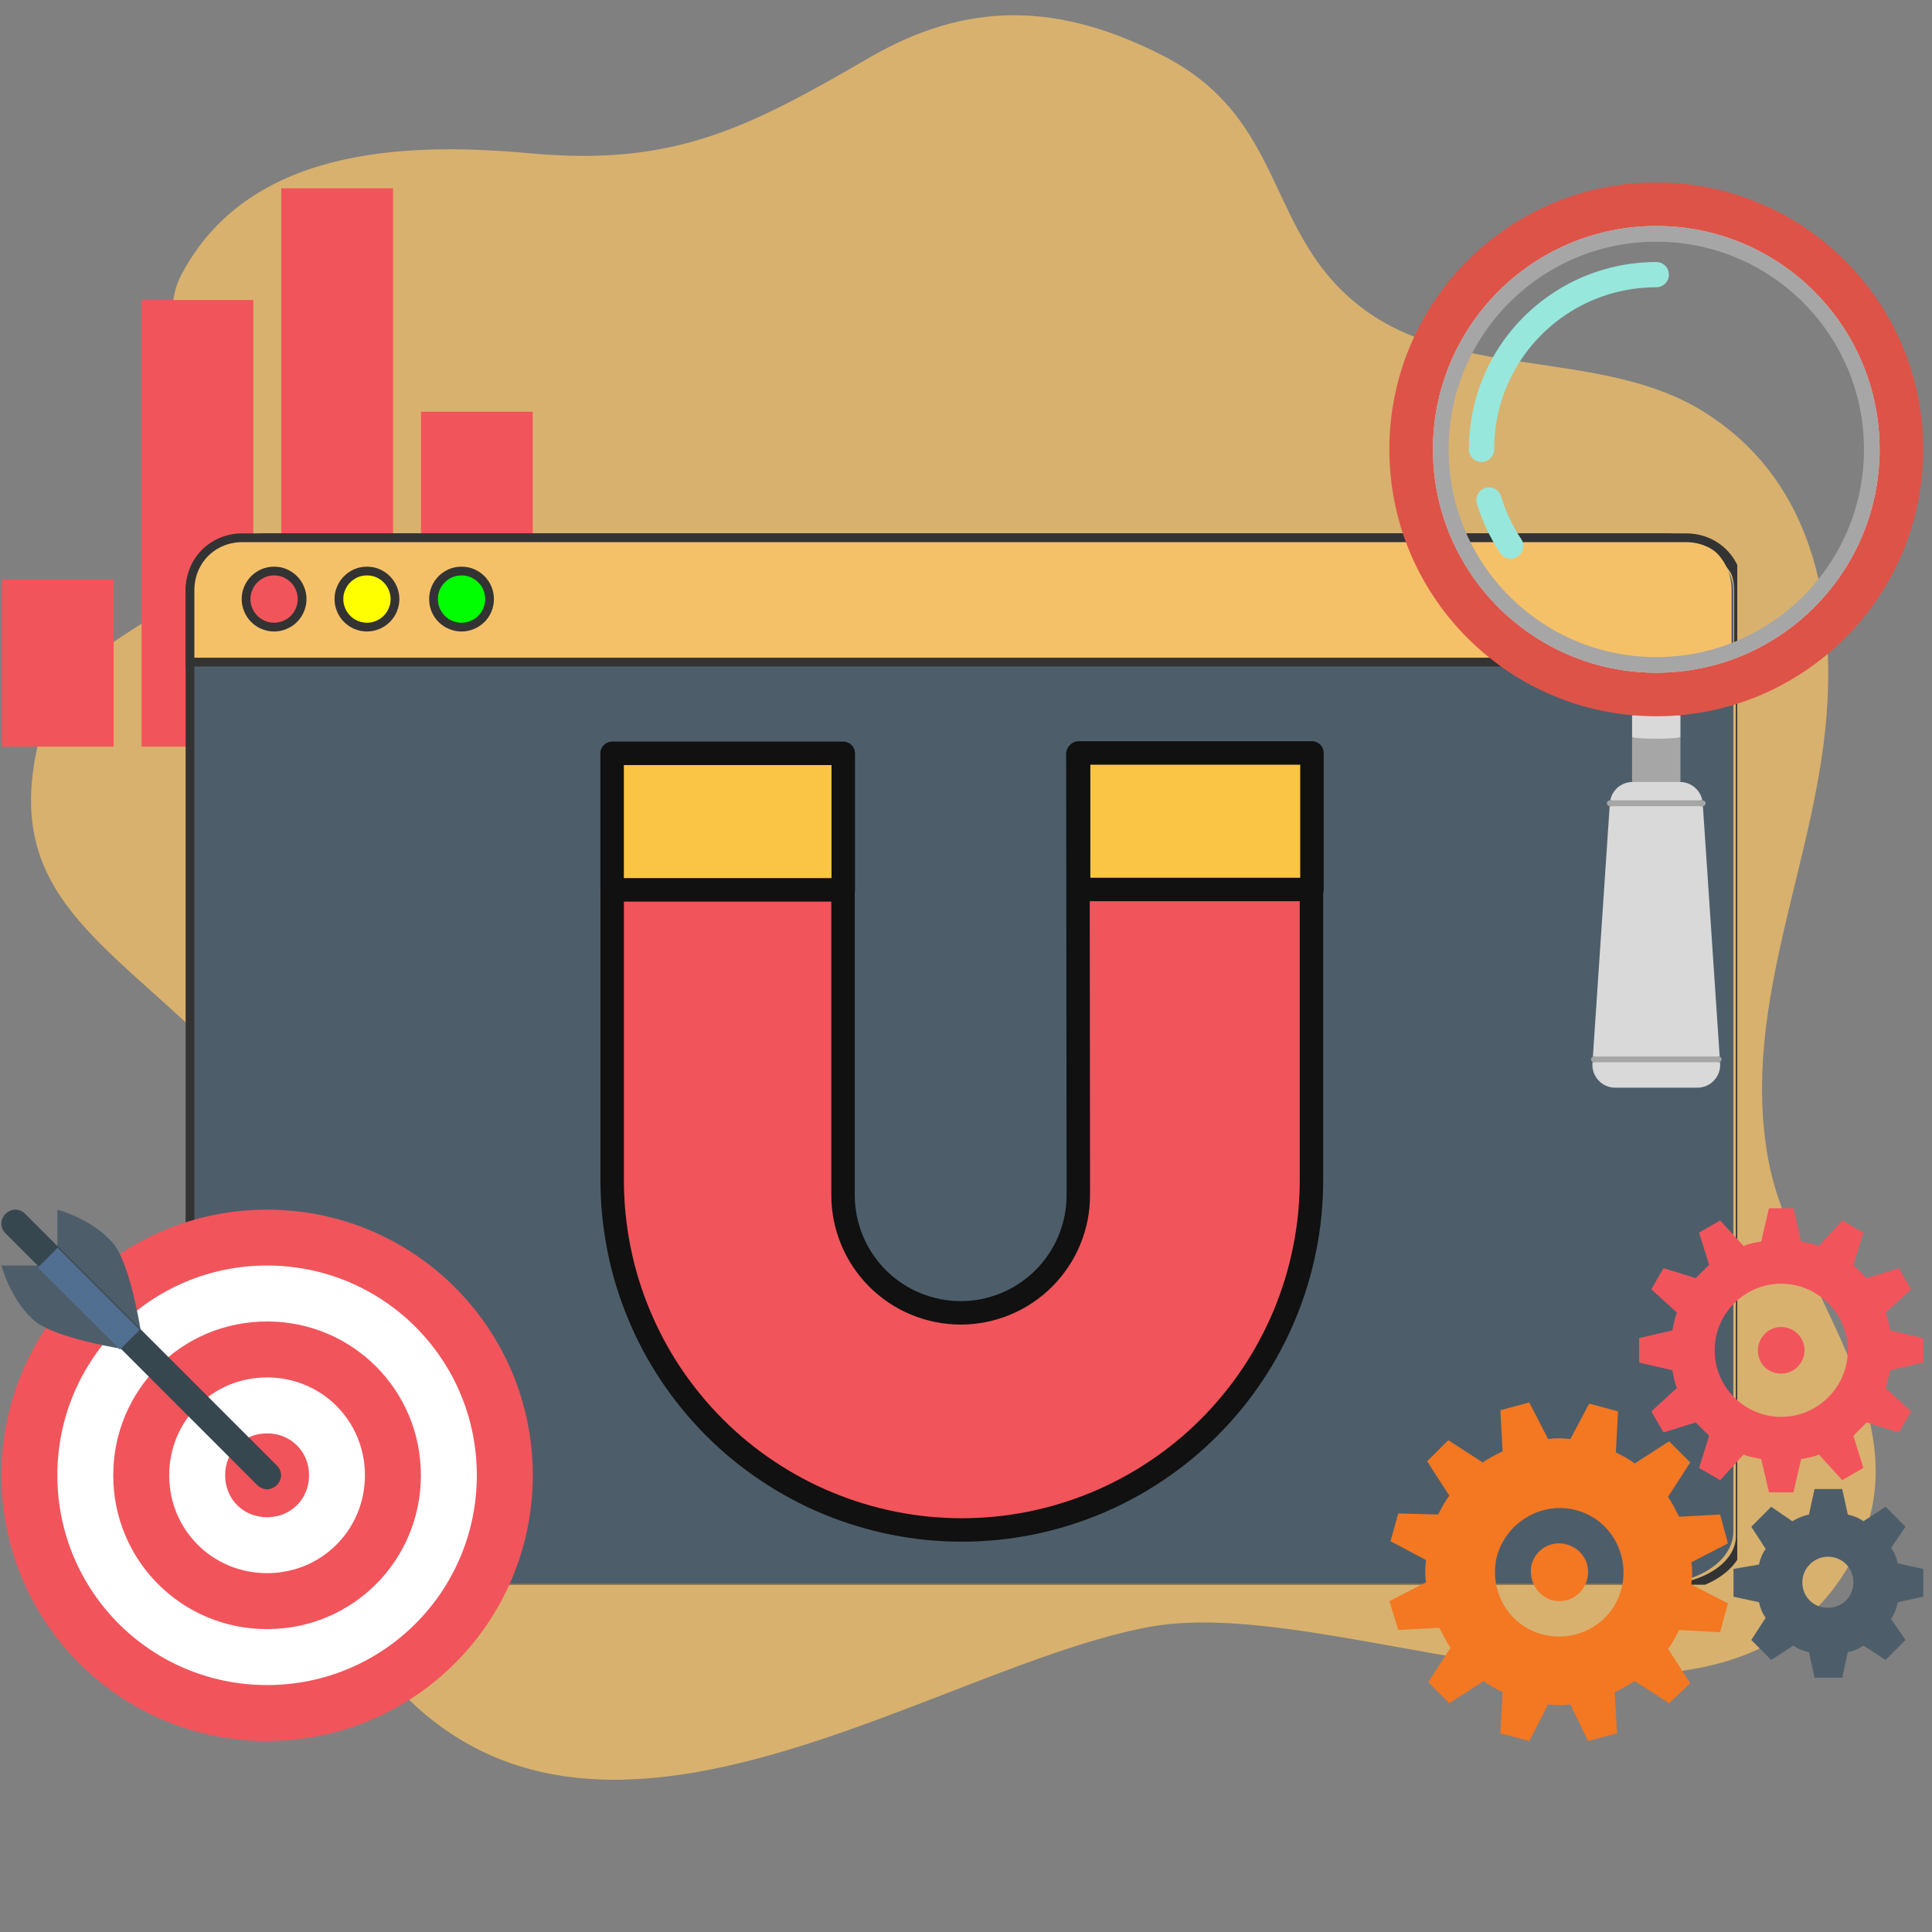 <svg xmlns="http://www.w3.org/2000/svg" xmlns:xlink="http://www.w3.org/1999/xlink" width="150" zoomAndPan="magnify" viewBox="0 0 112.5 112.5" height="150" preserveAspectRatio="xMidYMid meet" version="1.0"><rect x="0" y="0" width="112.5" height="112.5" fill="#808080" stroke="none"/><defs><filter x="0%" y="0%" width="100%" height="100%" id="173d86df3e"><feColorMatrix values="0 0 0 0 1 0 0 0 0 1 0 0 0 0 1 0 0 0 1 0" color-interpolation-filters="sRGB"/></filter><mask id="c664e40733"><g filter="url(#173d86df3e)"><rect x="-11.25" width="135" fill="#000000" y="-11.25" height="135" fill-opacity="0.75"/></g></mask><clipPath id="dfef76a6bd"><path d="M 0.672 0.477 L 108.434 0.477 L 108.434 103.938 L 0.672 103.938 Z M 0.672 0.477 " clip-rule="nonzero"/></clipPath><clipPath id="a799eca49f"><rect x="0" width="109" y="0" height="104"/></clipPath><clipPath id="e5050f1e70"><path d="M 24 23 L 31.023 23 L 31.023 43.477 L 24 43.477 Z M 24 23 " clip-rule="nonzero"/></clipPath><clipPath id="4119a6428a"><path d="M 16 10.625 L 23 10.625 L 23 43.477 L 16 43.477 Z M 16 10.625 " clip-rule="nonzero"/></clipPath><clipPath id="8388340771"><path d="M 0 33 L 7 33 L 7 43.477 L 0 43.477 Z M 0 33 " clip-rule="nonzero"/></clipPath><clipPath id="2f796fa6ea"><path d="M 8 17 L 15 17 L 15 43.477 L 8 43.477 Z M 8 17 " clip-rule="nonzero"/></clipPath><clipPath id="b765d559e9"><path d="M 11 31.051 L 101 31.051 L 101 92.277 L 11 92.277 Z M 11 31.051 " clip-rule="nonzero"/></clipPath><clipPath id="e2cd1fd36c"><path d="M 10.809 31.051 L 101.16 31.051 L 101.16 92.277 L 10.809 92.277 Z M 10.809 31.051 " clip-rule="nonzero"/></clipPath><clipPath id="22ee492958"><path d="M 11 31.051 L 101 31.051 L 101 39 L 11 39 Z M 11 31.051 " clip-rule="nonzero"/></clipPath><clipPath id="45a3b8bad4"><path d="M 10.809 31.051 L 101.16 31.051 L 101.16 42 L 10.809 42 Z M 10.809 31.051 " clip-rule="nonzero"/></clipPath><clipPath id="949b5780f8"><path d="M 11 31.051 L 21 31.051 L 21 40 L 11 40 Z M 11 31.051 " clip-rule="nonzero"/></clipPath><clipPath id="2bca13dbc8"><path d="M 16 31.051 L 26 31.051 L 26 40 L 16 40 Z M 16 31.051 " clip-rule="nonzero"/></clipPath><clipPath id="000cd11a36"><path d="M 22 31.051 L 32 31.051 L 32 40 L 22 40 Z M 22 31.051 " clip-rule="nonzero"/></clipPath><clipPath id="80a75e6119"><path d="M 35 43 L 77 43 L 77 90 L 35 90 Z M 35 43 " clip-rule="nonzero"/></clipPath><clipPath id="eef6234fcb"><path d="M 16.402 61.781 L 56 22.18 L 95.602 61.781 L 56 101.379 Z M 16.402 61.781 " clip-rule="nonzero"/></clipPath><clipPath id="c1d4ab8a4a"><path d="M 16.402 61.781 L 56 22.18 L 95.602 61.781 L 56 101.379 Z M 16.402 61.781 " clip-rule="nonzero"/></clipPath><clipPath id="2af79edd3f"><path d="M 34 43 L 78 43 L 78 90 L 34 90 Z M 34 43 " clip-rule="nonzero"/></clipPath><clipPath id="ee558ca969"><path d="M 16.402 61.781 L 56 22.18 L 95.602 61.781 L 56 101.379 Z M 16.402 61.781 " clip-rule="nonzero"/></clipPath><clipPath id="4d2c03c5a3"><path d="M 16.402 61.781 L 56 22.18 L 95.602 61.781 L 56 101.379 Z M 16.402 61.781 " clip-rule="nonzero"/></clipPath><clipPath id="9dc2adf696"><path d="M 35 43 L 50 43 L 50 52 L 35 52 Z M 35 43 " clip-rule="nonzero"/></clipPath><clipPath id="6336aa8dc4"><path d="M 16.402 61.781 L 56 22.18 L 95.602 61.781 L 56 101.379 Z M 16.402 61.781 " clip-rule="nonzero"/></clipPath><clipPath id="6c8d18b80e"><path d="M 16.402 61.781 L 56 22.18 L 95.602 61.781 L 56 101.379 Z M 16.402 61.781 " clip-rule="nonzero"/></clipPath><clipPath id="abbf2a3d33"><path d="M 34 43 L 50 43 L 50 53 L 34 53 Z M 34 43 " clip-rule="nonzero"/></clipPath><clipPath id="3544972f5c"><path d="M 16.402 61.781 L 56 22.18 L 95.602 61.781 L 56 101.379 Z M 16.402 61.781 " clip-rule="nonzero"/></clipPath><clipPath id="cc5a92243b"><path d="M 16.402 61.781 L 56 22.18 L 95.602 61.781 L 56 101.379 Z M 16.402 61.781 " clip-rule="nonzero"/></clipPath><clipPath id="1633996e87"><path d="M 62 43 L 77 43 L 77 52 L 62 52 Z M 62 43 " clip-rule="nonzero"/></clipPath><clipPath id="43b26300b4"><path d="M 16.402 61.781 L 56 22.18 L 95.602 61.781 L 56 101.379 Z M 16.402 61.781 " clip-rule="nonzero"/></clipPath><clipPath id="d4e9af74c8"><path d="M 16.402 61.781 L 56 22.18 L 95.602 61.781 L 56 101.379 Z M 16.402 61.781 " clip-rule="nonzero"/></clipPath><clipPath id="7ed85e70c4"><path d="M 62 43 L 78 43 L 78 53 L 62 53 Z M 62 43 " clip-rule="nonzero"/></clipPath><clipPath id="be2d3ff936"><path d="M 16.402 61.781 L 56 22.18 L 95.602 61.781 L 56 101.379 Z M 16.402 61.781 " clip-rule="nonzero"/></clipPath><clipPath id="f5dee23d5b"><path d="M 16.402 61.781 L 56 22.18 L 95.602 61.781 L 56 101.379 Z M 16.402 61.781 " clip-rule="nonzero"/></clipPath><clipPath id="af8c085d71"><path d="M 0 70.355 L 31.023 70.355 L 31.023 101.715 L 0 101.715 Z M 0 70.355 " clip-rule="nonzero"/></clipPath><clipPath id="bbdc3f896a"><path d="M 0 70.355 L 9 70.355 L 9 79 L 0 79 Z M 0 70.355 " clip-rule="nonzero"/></clipPath><clipPath id="13c5022987"><path d="M 0 70.355 L 17 70.355 L 17 87 L 0 87 Z M 0 70.355 " clip-rule="nonzero"/></clipPath><clipPath id="c34b4cae60"><path d="M 95 70.016 L 111.992 70.016 L 111.992 87 L 95 87 Z M 95 70.016 " clip-rule="nonzero"/></clipPath><clipPath id="5aa478bf96"><path d="M 80.633 81 L 101 81 L 101 101.379 L 80.633 101.379 Z M 80.633 81 " clip-rule="nonzero"/></clipPath><clipPath id="51fbee8b7a"><path d="M 100 86 L 111.992 86 L 111.992 98 L 100 98 Z M 100 86 " clip-rule="nonzero"/></clipPath><clipPath id="dffae27a1f"><path d="M 81 10.625 L 112 10.625 L 112 63.637 L 81 63.637 Z M 81 10.625 " clip-rule="nonzero"/></clipPath><clipPath id="5d63d51c27"><path d="M 80.902 10.625 L 112 10.625 L 112 42 L 80.902 42 Z M 80.902 10.625 " clip-rule="nonzero"/></clipPath></defs><g mask="url(#c664e40733)"><g transform="matrix(1, 0, 0, 1, 1, -0)"><g clip-path="url(#a799eca49f)"><g clip-path="url(#dfef76a6bd)"><path fill="#f5c168" d="M 9.551 16.016 C 13.418 8.668 22.355 8.238 29.852 8.926 C 38.23 9.699 42.551 7.465 49.617 3.359 C 55.355 0.027 60.664 0.137 66.742 3.254 C 74.09 7.035 72.586 13.801 78.539 18.098 C 84.059 22.094 92.395 20.312 98.262 24.008 C 104.148 27.723 105.738 34.148 105.418 40.785 C 104.965 49.832 100.301 58.297 101.957 67.473 C 103.289 74.863 111.004 82.445 107.156 90.246 C 99.957 104.832 77.484 92.609 65.926 94.734 C 53.422 97.055 34.473 110.914 22.441 98.602 C 17.113 93.168 19.992 84.508 19.883 77.871 C 19.734 68.633 16.574 65.84 10.129 59.824 C 3.922 54.043 -1 51.164 1.449 42.418 C 2.91 37.176 10.043 36.016 11.375 32.559 C 12.988 28.238 7.336 20.184 9.551 16.016 Z M 9.551 16.016 " fill-opacity="1" fill-rule="nonzero"/></g></g></g></g><g clip-path="url(#e5050f1e70)"><path fill="#f2545b" d="M 31.023 23.977 L 24.516 23.977 L 24.516 43.504 L 31.023 43.504 Z M 31.023 23.977 " fill-opacity="1" fill-rule="evenodd"/></g><g clip-path="url(#4119a6428a)"><path fill="#f2545b" d="M 22.887 10.961 L 16.379 10.961 L 16.379 43.504 L 22.887 43.504 Z M 22.887 10.961 " fill-opacity="1" fill-rule="evenodd"/></g><g clip-path="url(#8388340771)"><path fill="#f2545b" d="M 6.617 33.738 L 0.109 33.738 L 0.109 43.504 L 6.617 43.504 Z M 6.617 33.738 " fill-opacity="1" fill-rule="evenodd"/></g><g clip-path="url(#2f796fa6ea)"><path fill="#f2545b" d="M 14.75 17.469 L 8.242 17.469 L 8.242 43.504 L 14.75 43.504 Z M 14.75 17.469 " fill-opacity="1" fill-rule="evenodd"/></g><g clip-path="url(#b765d559e9)"><path fill="#4d5e6a" d="M 15.633 31.312 L 96.359 31.312 C 96.965 31.312 97.547 31.391 98.105 31.543 C 98.668 31.699 99.16 31.918 99.59 32.203 C 100.02 32.488 100.348 32.82 100.582 33.191 C 100.812 33.566 100.93 33.953 100.93 34.359 L 100.93 89.191 C 100.93 89.594 100.812 89.984 100.582 90.355 C 100.348 90.73 100.02 91.059 99.59 91.344 C 99.16 91.629 98.668 91.852 98.105 92.004 C 97.547 92.16 96.965 92.238 96.359 92.238 L 15.633 92.238 C 15.027 92.238 14.445 92.16 13.883 92.004 C 13.324 91.852 12.832 91.629 12.402 91.344 C 11.973 91.059 11.645 90.73 11.41 90.355 C 11.18 89.984 11.062 89.594 11.062 89.191 L 11.062 34.359 C 11.062 33.953 11.18 33.566 11.41 33.191 C 11.645 32.82 11.973 32.488 12.402 32.203 C 12.832 31.918 13.324 31.699 13.883 31.543 C 14.445 31.391 15.027 31.312 15.633 31.312 Z M 15.633 31.312 " fill-opacity="1" fill-rule="evenodd"/></g><g clip-path="url(#e2cd1fd36c)"><path stroke-linecap="butt" transform="matrix(0.102, 0, 0, 0.102, 10.759, 31.007)" fill="none" stroke-linejoin="miter" d="M 47.995 3.004 L 843.007 3.004 C 848.97 3.004 854.702 3.774 860.203 5.274 C 865.743 6.813 870.59 8.967 874.821 11.776 C 879.053 14.584 882.284 17.854 884.593 21.508 C 886.862 25.201 888.016 29.01 888.016 33.011 L 888.016 573.008 C 888.016 576.97 886.862 580.817 884.593 584.472 C 882.284 588.165 879.053 591.396 874.821 594.205 C 870.59 597.013 865.743 599.206 860.203 600.706 C 854.702 602.245 848.97 603.014 843.007 603.014 L 47.995 603.014 C 42.032 603.014 36.3 602.245 30.761 600.706 C 25.26 599.206 20.413 597.013 16.181 594.205 C 11.949 591.396 8.718 588.165 6.41 584.472 C 4.14 580.817 2.986 576.97 2.986 573.008 L 2.986 33.011 C 2.986 29.01 4.14 25.201 6.41 21.508 C 8.718 17.854 11.949 14.584 16.181 11.776 C 20.413 8.967 25.26 6.813 30.761 5.274 C 36.3 3.774 42.032 3.004 47.995 3.004 Z M 47.995 3.004 " stroke="#333333" stroke-width="5.002" stroke-opacity="1" stroke-miterlimit="4"/></g><g clip-path="url(#22ee492958)"><path fill="#f5c168" d="M 14.109 31.312 L 97.781 31.312 C 99.508 31.312 100.828 32.633 100.828 34.359 L 100.828 38.52 L 11.062 38.52 L 11.062 34.359 C 11.062 32.633 12.383 31.312 14.109 31.312 Z M 14.109 31.312 " fill-opacity="1" fill-rule="evenodd"/></g><g clip-path="url(#45a3b8bad4)"><path stroke-linecap="butt" transform="matrix(0.102, 0, 0, 0.102, 10.759, 31.007)" fill="none" stroke-linejoin="miter" d="M 32.992 3.004 L 857.01 3.004 C 874.014 3.004 887.016 16.007 887.016 33.011 L 887.016 73.981 L 2.986 73.981 L 2.986 33.011 C 2.986 16.007 15.989 3.004 32.992 3.004 Z M 32.992 3.004 " stroke="#333333" stroke-width="5.002" stroke-opacity="1" stroke-miterlimit="4"/></g><path fill="#f2545b" d="M 17.562 34.867 C 17.562 35.082 17.52 35.289 17.438 35.488 C 17.355 35.688 17.238 35.863 17.086 36.016 C 16.934 36.168 16.758 36.285 16.559 36.367 C 16.359 36.449 16.152 36.492 15.938 36.492 C 15.723 36.492 15.516 36.449 15.316 36.367 C 15.117 36.285 14.941 36.168 14.789 36.016 C 14.637 35.863 14.52 35.688 14.438 35.488 C 14.355 35.289 14.312 35.082 14.312 34.867 C 14.312 34.652 14.355 34.441 14.438 34.246 C 14.52 34.047 14.637 33.871 14.789 33.719 C 14.941 33.566 15.117 33.449 15.316 33.363 C 15.516 33.281 15.723 33.242 15.938 33.242 C 16.152 33.242 16.359 33.281 16.559 33.363 C 16.758 33.449 16.934 33.566 17.086 33.719 C 17.238 33.871 17.355 34.047 17.438 34.246 C 17.52 34.441 17.562 34.652 17.562 34.867 Z M 17.562 34.867 " fill-opacity="1" fill-rule="nonzero"/><g clip-path="url(#949b5780f8)"><path stroke-linecap="butt" transform="matrix(0.102, 0, 0, 0.102, 10.759, 31.007)" fill="none" stroke-linejoin="miter" d="M 66.999 38.012 C 66.999 40.128 66.576 42.166 65.768 44.128 C 64.96 46.09 63.806 47.821 62.306 49.322 C 60.806 50.822 59.074 51.976 57.112 52.784 C 55.151 53.592 53.112 54.015 50.996 54.015 C 48.88 54.015 46.841 53.592 44.879 52.784 C 42.917 51.976 41.186 50.822 39.686 49.322 C 38.185 47.821 37.031 46.09 36.223 44.128 C 35.416 42.166 34.992 40.128 34.992 38.012 C 34.992 35.896 35.416 33.819 36.223 31.895 C 37.031 29.933 38.185 28.202 39.686 26.702 C 41.186 25.201 42.917 24.047 44.879 23.201 C 46.841 22.393 48.88 22.008 50.996 22.008 C 53.112 22.008 55.151 22.393 57.112 23.201 C 59.074 24.047 60.806 25.201 62.306 26.702 C 63.806 28.202 64.96 29.933 65.768 31.895 C 66.576 33.819 66.999 35.896 66.999 38.012 Z M 66.999 38.012 " stroke="#333333" stroke-width="5.002" stroke-opacity="1" stroke-miterlimit="4"/></g><path fill="#ffff00" d="M 22.945 34.867 C 22.945 35.082 22.902 35.289 22.82 35.488 C 22.738 35.688 22.621 35.863 22.469 36.016 C 22.316 36.168 22.141 36.285 21.941 36.367 C 21.742 36.449 21.535 36.492 21.32 36.492 C 21.105 36.492 20.898 36.449 20.699 36.367 C 20.5 36.285 20.324 36.168 20.172 36.016 C 20.02 35.863 19.902 35.688 19.82 35.488 C 19.734 35.289 19.695 35.082 19.695 34.867 C 19.695 34.652 19.734 34.441 19.82 34.246 C 19.902 34.047 20.02 33.871 20.172 33.719 C 20.324 33.566 20.5 33.449 20.699 33.363 C 20.898 33.281 21.105 33.242 21.32 33.242 C 21.535 33.242 21.742 33.281 21.941 33.363 C 22.141 33.449 22.316 33.566 22.469 33.719 C 22.621 33.871 22.738 34.047 22.82 34.246 C 22.902 34.441 22.945 34.652 22.945 34.867 Z M 22.945 34.867 " fill-opacity="1" fill-rule="nonzero"/><g clip-path="url(#2bca13dbc8)"><path stroke-linecap="butt" transform="matrix(0.102, 0, 0, 0.102, 10.759, 31.007)" fill="none" stroke-linejoin="miter" d="M 120.01 38.012 C 120.01 40.128 119.587 42.166 118.779 44.128 C 117.971 46.09 116.817 47.821 115.317 49.322 C 113.817 50.822 112.085 51.976 110.124 52.784 C 108.162 53.592 106.123 54.015 104.007 54.015 C 101.891 54.015 99.852 53.592 97.89 52.784 C 95.928 51.976 94.197 50.822 92.697 49.322 C 91.196 47.821 90.042 46.09 89.235 44.128 C 88.388 42.166 88.004 40.128 88.004 38.012 C 88.004 35.896 88.388 33.819 89.235 31.895 C 90.042 29.933 91.196 28.202 92.697 26.702 C 94.197 25.201 95.928 24.047 97.89 23.201 C 99.852 22.393 101.891 22.008 104.007 22.008 C 106.123 22.008 108.162 22.393 110.124 23.201 C 112.085 24.047 113.817 25.201 115.317 26.702 C 116.817 28.202 117.971 29.933 118.779 31.895 C 119.587 33.819 120.01 35.896 120.01 38.012 Z M 120.01 38.012 " stroke="#333333" stroke-width="5.002" stroke-opacity="1" stroke-miterlimit="4"/></g><path fill="#00ff00" d="M 28.426 34.867 C 28.426 35.082 28.387 35.289 28.305 35.488 C 28.223 35.688 28.105 35.863 27.953 36.016 C 27.801 36.168 27.625 36.285 27.426 36.367 C 27.227 36.449 27.02 36.492 26.805 36.492 C 26.586 36.492 26.379 36.449 26.18 36.367 C 25.98 36.285 25.805 36.168 25.652 36.016 C 25.5 35.863 25.383 35.688 25.301 35.488 C 25.219 35.289 25.18 35.082 25.18 34.867 C 25.18 34.652 25.219 34.441 25.301 34.246 C 25.383 34.047 25.5 33.871 25.652 33.719 C 25.805 33.566 25.98 33.449 26.18 33.363 C 26.379 33.281 26.586 33.242 26.805 33.242 C 27.02 33.242 27.227 33.281 27.426 33.363 C 27.625 33.449 27.801 33.566 27.953 33.719 C 28.105 33.871 28.223 34.047 28.305 34.246 C 28.387 34.441 28.426 34.652 28.426 34.867 Z M 28.426 34.867 " fill-opacity="1" fill-rule="nonzero"/><g clip-path="url(#000cd11a36)"><path stroke-linecap="butt" transform="matrix(0.102, 0, 0, 0.102, 10.759, 31.007)" fill="none" stroke-linejoin="miter" d="M 173.983 38.012 C 173.983 40.128 173.598 42.166 172.79 44.128 C 171.983 46.09 170.828 47.821 169.328 49.322 C 167.828 50.822 166.097 51.976 164.135 52.784 C 162.173 53.592 160.134 54.015 158.018 54.015 C 155.864 54.015 153.825 53.592 151.863 52.784 C 149.901 51.976 148.17 50.822 146.67 49.322 C 145.169 47.821 144.015 46.09 143.207 44.128 C 142.399 42.166 142.015 40.128 142.015 38.012 C 142.015 35.896 142.399 33.819 143.207 31.895 C 144.015 29.933 145.169 28.202 146.67 26.702 C 148.17 25.201 149.901 24.047 151.863 23.201 C 153.825 22.393 155.864 22.008 158.018 22.008 C 160.134 22.008 162.173 22.393 164.135 23.201 C 166.097 24.047 167.828 25.201 169.328 26.702 C 170.828 28.202 171.983 29.933 172.79 31.895 C 173.598 33.819 173.983 35.896 173.983 38.012 Z M 173.983 38.012 " stroke="#333333" stroke-width="5.002" stroke-opacity="1" stroke-miterlimit="4"/></g><g clip-path="url(#80a75e6119)"><g clip-path="url(#eef6234fcb)"><g clip-path="url(#c1d4ab8a4a)"><path fill="#f2545b" d="M 55.938 76.445 C 55.484 76.445 55.039 76.398 54.602 76.312 C 54.16 76.223 53.73 76.094 53.316 75.922 C 52.898 75.75 52.504 75.539 52.133 75.289 C 51.758 75.039 51.41 74.754 51.094 74.438 C 50.777 74.121 50.492 73.773 50.242 73.398 C 49.992 73.027 49.781 72.633 49.609 72.215 C 49.438 71.801 49.309 71.371 49.219 70.934 C 49.133 70.492 49.086 70.047 49.086 69.598 L 49.086 43.895 L 35.645 43.898 L 35.645 68.727 C 35.645 69.395 35.676 70.059 35.742 70.723 C 35.809 71.387 35.906 72.047 36.035 72.699 C 36.164 73.355 36.328 74 36.52 74.637 C 36.715 75.277 36.938 75.902 37.195 76.52 C 37.449 77.133 37.734 77.738 38.047 78.324 C 38.363 78.914 38.703 79.484 39.074 80.039 C 39.445 80.594 39.844 81.129 40.266 81.641 C 40.688 82.156 41.137 82.652 41.605 83.121 C 42.078 83.594 42.57 84.043 43.086 84.465 C 43.602 84.887 44.137 85.285 44.691 85.652 C 45.246 86.023 45.816 86.367 46.406 86.68 C 46.992 86.996 47.594 87.281 48.211 87.535 C 48.828 87.789 49.453 88.016 50.094 88.207 C 50.73 88.402 51.375 88.562 52.031 88.695 C 52.684 88.824 53.344 88.922 54.004 88.988 C 54.668 89.051 55.336 89.086 56 89.086 C 56.668 89.086 57.332 89.051 57.996 88.988 C 58.66 88.922 59.32 88.824 59.973 88.695 C 60.625 88.562 61.273 88.402 61.91 88.207 C 62.547 88.016 63.176 87.789 63.793 87.535 C 64.406 87.281 65.008 86.996 65.598 86.68 C 66.184 86.367 66.758 86.023 67.309 85.652 C 67.863 85.285 68.398 84.887 68.914 84.465 C 69.43 84.043 69.926 83.594 70.395 83.121 C 70.867 82.652 71.312 82.156 71.738 81.641 C 72.16 81.129 72.555 80.594 72.926 80.039 C 73.297 79.484 73.641 78.914 73.953 78.324 C 74.27 77.738 74.555 77.133 74.809 76.52 C 75.062 75.902 75.289 75.277 75.48 74.637 C 75.676 74 75.836 73.355 75.965 72.699 C 76.098 72.047 76.195 71.387 76.262 70.723 C 76.324 70.059 76.359 69.395 76.359 68.727 L 76.359 43.898 L 62.758 43.898 L 62.785 69.598 C 62.785 70.047 62.738 70.492 62.652 70.934 C 62.562 71.371 62.434 71.801 62.262 72.215 C 62.09 72.633 61.879 73.027 61.629 73.398 C 61.379 73.773 61.094 74.121 60.777 74.438 C 60.461 74.754 60.113 75.039 59.738 75.289 C 59.367 75.539 58.973 75.75 58.555 75.922 C 58.141 76.094 57.711 76.223 57.273 76.312 C 56.832 76.398 56.387 76.445 55.938 76.445 Z M 55.938 76.445 " fill-opacity="1" fill-rule="nonzero"/></g></g></g><g clip-path="url(#2af79edd3f)"><g clip-path="url(#ee558ca969)"><g clip-path="url(#4d2c03c5a3)"><path stroke-linecap="round" transform="matrix(0.272, -0.272, 0.272, 0.272, 15.206, 60.529)" fill="none" stroke-linejoin="round" d="M 45.621 104.145 C 44.788 103.312 44.055 102.407 43.409 101.445 C 42.763 100.468 42.21 99.441 41.765 98.364 C 41.312 97.28 40.975 96.167 40.752 95.025 C 40.522 93.876 40.407 92.712 40.407 91.549 C 40.407 90.386 40.522 89.222 40.752 88.073 C 40.975 86.931 41.312 85.818 41.765 84.734 C 42.21 83.657 42.763 82.63 43.402 81.66 C 44.055 80.691 44.788 79.786 45.614 78.96 L 92.867 31.706 L 68.149 7.002 L 22.504 52.647 C 21.276 53.875 20.113 55.154 19.014 56.497 C 17.915 57.839 16.881 59.233 15.919 60.669 C 14.949 62.112 14.066 63.599 13.247 65.121 C 12.428 66.658 11.689 68.217 11.028 69.825 C 10.367 71.419 9.779 73.057 9.276 74.709 C 8.773 76.375 8.349 78.048 8.012 79.75 C 7.674 81.452 7.423 83.168 7.258 84.885 C 7.085 86.608 6.999 88.346 6.999 90.07 C 6.999 91.808 7.078 93.538 7.251 95.262 C 7.423 96.985 7.674 98.702 8.019 100.396 C 8.357 102.098 8.773 103.779 9.283 105.438 C 9.779 107.097 10.36 108.727 11.028 110.328 C 11.696 111.93 12.428 113.495 13.254 115.025 C 14.066 116.555 14.956 118.034 15.919 119.485 C 16.881 120.921 17.915 122.314 19.007 123.65 C 20.113 124.986 21.276 126.278 22.497 127.499 C 23.725 128.727 25.01 129.883 26.346 130.989 C 27.689 132.088 29.082 133.122 30.518 134.084 C 31.962 135.04 33.448 135.937 34.978 136.749 C 36.501 137.567 38.073 138.307 39.675 138.975 C 41.269 139.636 42.899 140.217 44.565 140.72 C 46.217 141.223 47.905 141.647 49.599 141.977 C 51.294 142.322 53.011 142.573 54.734 142.745 C 56.458 142.918 58.196 143.004 59.926 142.997 C 61.657 143.004 63.388 142.91 65.118 142.745 C 66.835 142.58 68.544 142.322 70.246 141.984 C 71.948 141.647 73.628 141.23 75.287 140.72 C 76.946 140.225 78.584 139.636 80.178 138.975 C 81.779 138.307 83.345 137.575 84.875 136.749 C 86.404 135.937 87.884 135.047 89.327 134.077 C 90.77 133.122 92.164 132.088 93.507 130.989 C 94.842 129.883 96.128 128.727 97.356 127.499 L 143.001 81.854 L 117.995 56.848 L 70.799 104.145 C 69.973 104.971 69.068 105.704 68.099 106.357 C 67.129 106.996 66.102 107.549 65.025 107.994 C 63.941 108.447 62.828 108.784 61.686 109.007 C 60.537 109.237 59.373 109.352 58.21 109.352 C 57.047 109.352 55.883 109.237 54.734 109.007 C 53.592 108.784 52.479 108.447 51.395 107.994 C 50.318 107.549 49.291 106.996 48.321 106.357 C 47.352 105.704 46.447 104.971 45.621 104.145 Z M 45.621 104.145 " stroke="#111111" stroke-width="3.55" stroke-opacity="1" stroke-miterlimit="4"/></g></g></g><g clip-path="url(#9dc2adf696)"><g clip-path="url(#6336aa8dc4)"><g clip-path="url(#6c8d18b80e)"><path fill="#fac545" d="M 35.641 51.84 L 35.641 43.898 L 49.086 43.898 L 49.086 51.84 Z M 35.641 51.84 " fill-opacity="1" fill-rule="nonzero"/></g></g></g><g clip-path="url(#abbf2a3d33)"><g clip-path="url(#3544972f5c)"><g clip-path="url(#cc5a92243b)"><path stroke-linecap="round" transform="matrix(0, -0.385, 0.385, 0, 32.111, 76.025)" fill="none" stroke-linejoin="round" d="M 62.881 9.176 L 83.528 9.176 L 83.528 44.134 L 62.881 44.134 Z M 62.881 9.176 " stroke="#111111" stroke-width="3.55" stroke-opacity="1" stroke-miterlimit="4"/></g></g></g><g clip-path="url(#1633996e87)"><g clip-path="url(#43b26300b4)"><g clip-path="url(#d4e9af74c8)"><path fill="#fac545" d="M 62.785 51.836 L 62.785 43.895 L 76.359 43.895 L 76.359 51.836 Z M 62.785 51.836 " fill-opacity="1" fill-rule="nonzero"/></g></g></g><g clip-path="url(#7ed85e70c4)"><g clip-path="url(#be2d3ff936)"><g clip-path="url(#f5dee23d5b)"><path stroke-linecap="round" transform="matrix(0, -0.385, 0.385, 0, 40.083, 95.262)" fill="none" stroke-linejoin="round" d="M 112.905 59.025 L 133.552 59.025 L 133.552 94.317 L 112.905 94.317 Z M 112.905 59.025 " stroke="#111111" stroke-width="3.55" stroke-opacity="1" stroke-miterlimit="4"/></g></g></g><g clip-path="url(#af8c085d71)"><path fill="#f2545b" d="M 15.551 70.438 C 24.102 70.438 31.023 77.355 31.023 85.906 C 31.023 94.457 24.102 101.379 15.551 101.379 C 7.004 101.379 0.082 94.457 0.082 85.906 C 0.082 77.355 7.004 70.438 15.551 70.438 Z M 15.551 70.438 " fill-opacity="1" fill-rule="nonzero"/></g><path fill="#ffffff" d="M 15.551 73.691 C 22.309 73.691 27.766 79.148 27.766 85.906 C 27.766 92.664 22.309 98.121 15.551 98.121 C 8.793 98.121 3.34 92.664 3.34 85.906 C 3.34 79.148 8.793 73.691 15.551 73.691 Z M 15.551 94.863 C 20.52 94.863 24.508 90.875 24.508 85.906 C 24.508 80.941 20.52 76.949 15.551 76.949 C 10.586 76.949 6.594 80.941 6.594 85.906 C 6.594 90.875 10.586 94.863 15.551 94.863 Z M 15.551 80.207 C 18.727 80.207 21.25 82.73 21.25 85.906 C 21.25 89.082 18.727 91.605 15.551 91.605 C 12.375 91.605 9.852 89.082 9.852 85.906 C 9.852 82.73 12.375 80.207 15.551 80.207 Z M 15.551 88.348 C 16.938 88.348 17.996 87.289 17.996 85.906 C 17.996 84.523 16.938 83.465 15.551 83.465 C 14.168 83.465 13.109 84.523 13.109 85.906 C 13.109 87.289 14.168 88.348 15.551 88.348 Z M 15.551 88.348 " fill-opacity="1" fill-rule="nonzero"/><g clip-path="url(#bbdc3f896a)"><path fill="#4d5e6a" d="M 0.082 73.691 C 0.082 73.691 0.57 75.566 1.871 76.789 C 3.176 78.09 8.387 78.742 8.387 78.742 C 8.387 78.742 7.734 73.449 6.434 72.227 C 5.211 70.926 3.34 70.438 3.34 70.438 L 3.34 73.691 Z M 0.082 73.691 " fill-opacity="1" fill-rule="nonzero"/></g><g clip-path="url(#13c5022987)"><path fill="#37474f" d="M 0.324 70.68 C 0.652 70.355 1.141 70.355 1.465 70.68 L 16.121 85.336 C 16.449 85.664 16.449 86.152 16.121 86.477 C 15.957 86.641 15.715 86.723 15.551 86.723 C 15.391 86.723 15.145 86.641 14.98 86.477 L 0.324 71.82 C 0 71.496 0 71.008 0.324 70.68 Z M 0.324 70.68 " fill-opacity="1" fill-rule="nonzero"/></g><path fill="#516f90" d="M 3.355 72.656 L 2.203 73.809 L 6.984 78.586 L 8.137 77.438 Z M 3.355 72.656 " fill-opacity="1" fill-rule="nonzero"/><g clip-path="url(#c34b4cae60)"><path fill="#f2545b" d="M 95.445 77.918 L 95.445 79.34 L 97.387 79.789 C 97.449 80.18 97.516 80.5 97.645 80.824 L 96.156 82.184 L 96.867 83.41 L 98.742 82.828 L 99.52 83.605 L 98.938 85.477 L 100.164 86.188 L 101.523 84.703 C 101.844 84.832 102.234 84.895 102.555 84.961 L 103.008 86.898 L 104.43 86.898 L 104.883 84.961 C 105.27 84.895 105.594 84.832 105.918 84.703 L 107.273 86.188 L 108.504 85.477 L 107.922 83.605 L 108.695 82.828 L 110.57 83.41 L 111.281 82.184 L 109.797 80.824 C 109.926 80.5 109.988 80.113 110.055 79.789 L 111.992 79.34 L 111.992 77.918 L 110.055 77.465 C 109.988 77.078 109.926 76.754 109.797 76.43 L 111.281 75.074 L 110.57 73.844 L 108.695 74.426 L 107.922 73.652 L 108.504 71.777 L 107.273 71.066 L 105.918 72.551 C 105.594 72.422 105.207 72.359 104.883 72.293 L 104.43 70.355 L 103.008 70.355 L 102.555 72.293 C 102.168 72.359 101.844 72.422 101.523 72.551 L 100.164 71.066 L 98.938 71.777 L 99.52 73.652 L 98.742 74.426 L 96.867 73.844 L 96.156 75.074 L 97.645 76.43 C 97.516 76.754 97.449 77.141 97.387 77.465 Z M 103.719 74.75 C 105.852 74.75 107.598 76.496 107.598 78.629 C 107.598 80.762 105.852 82.504 103.719 82.504 C 101.586 82.504 99.844 80.762 99.844 78.629 C 99.844 76.496 101.586 74.75 103.719 74.75 Z M 103.719 74.75 " fill-opacity="1" fill-rule="nonzero"/></g><path fill="#f2545b" d="M 103.719 79.984 C 104.496 79.984 105.078 79.34 105.078 78.629 C 105.078 77.852 104.43 77.27 103.719 77.27 C 102.945 77.27 102.363 77.918 102.363 78.629 C 102.363 79.402 102.945 79.984 103.719 79.984 Z M 103.719 79.984 " fill-opacity="1" fill-rule="nonzero"/><g clip-path="url(#5aa478bf96)"><path fill="#f47722" d="M 81.422 88.129 L 80.969 89.742 L 83.039 90.844 C 82.973 91.293 82.973 91.746 83.039 92.137 L 80.906 93.234 L 81.422 94.914 L 83.812 94.785 C 84.008 95.172 84.203 95.559 84.461 95.949 L 83.168 97.953 L 84.395 99.18 L 86.398 97.887 C 86.723 98.145 87.109 98.34 87.496 98.535 L 87.367 100.926 L 89.047 101.379 L 90.148 99.246 C 90.602 99.309 91.051 99.309 91.441 99.246 L 92.473 101.379 L 94.156 100.926 L 94.023 98.535 C 94.414 98.34 94.801 98.145 95.188 97.887 L 97.191 99.18 L 98.422 98.016 L 97.129 96.012 C 97.387 95.691 97.578 95.301 97.773 94.914 L 100.164 95.043 L 100.617 93.363 L 98.484 92.266 C 98.551 91.812 98.551 91.359 98.484 90.973 L 100.617 89.871 L 100.164 88.191 L 97.773 88.32 C 97.578 87.934 97.387 87.547 97.129 87.16 L 98.422 85.156 L 97.191 83.926 L 95.188 85.219 C 94.867 84.961 94.477 84.766 94.09 84.574 L 94.219 82.184 L 92.539 81.73 L 91.441 83.797 C 90.988 83.734 90.535 83.734 90.148 83.797 L 89.047 81.664 L 87.367 82.117 L 87.496 84.508 C 87.109 84.703 86.723 84.895 86.336 85.156 L 84.332 83.863 L 83.102 85.09 L 84.395 87.094 C 84.137 87.418 83.941 87.805 83.75 88.191 Z M 91.762 87.934 C 93.766 88.449 94.93 90.52 94.414 92.523 C 93.895 94.527 91.828 95.691 89.824 95.172 C 87.82 94.656 86.656 92.586 87.176 90.582 C 87.758 88.582 89.824 87.418 91.762 87.934 Z M 91.762 87.934 " fill-opacity="1" fill-rule="nonzero"/></g><path fill="#f47722" d="M 90.34 93.168 C 91.246 93.426 92.152 92.91 92.41 92.004 C 92.668 91.102 92.152 90.195 91.246 89.938 C 90.34 89.68 89.438 90.195 89.18 91.102 C 88.984 92.004 89.5 92.91 90.34 93.168 Z M 90.34 93.168 " fill-opacity="1" fill-rule="nonzero"/><g clip-path="url(#51fbee8b7a)"><path fill="#4d5e6a" d="M 100.941 91.359 L 100.941 92.977 L 102.426 93.297 C 102.492 93.621 102.621 93.945 102.816 94.203 L 101.977 95.496 L 103.137 96.66 L 104.43 95.82 C 104.688 96.012 105.012 96.141 105.336 96.207 L 105.66 97.691 L 107.273 97.691 L 107.598 96.207 C 107.922 96.141 108.242 96.012 108.504 95.82 L 109.797 96.66 L 110.957 95.496 L 110.117 94.27 C 110.312 93.945 110.441 93.688 110.504 93.297 L 111.992 92.977 L 111.992 91.359 L 110.508 91.035 C 110.441 90.715 110.312 90.391 110.117 90.133 L 110.957 88.902 L 109.797 87.738 L 108.504 88.582 C 108.242 88.387 107.922 88.258 107.598 88.191 L 107.273 86.707 L 105.66 86.707 L 105.336 88.191 C 105.012 88.258 104.688 88.387 104.367 88.582 L 103.137 87.738 L 101.977 88.902 L 102.816 90.195 C 102.621 90.453 102.492 90.777 102.426 91.102 Z M 106.434 90.648 C 107.273 90.648 107.922 91.293 107.922 92.137 C 107.922 92.977 107.273 93.621 106.434 93.621 C 105.594 93.621 104.949 92.977 104.949 92.137 C 104.949 91.293 105.66 90.648 106.434 90.648 Z M 106.434 90.648 " fill-opacity="1" fill-rule="nonzero"/></g><g clip-path="url(#dffae27a1f)"><path fill="#d9d9d9" d="M 96.445 10.738 C 87.938 10.738 81.016 17.66 81.016 26.168 C 81.016 30.043 82.461 33.75 85.082 36.602 C 87.688 39.438 91.227 41.188 95.047 41.531 L 95.148 41.543 L 95.148 41.652 C 95.113 41.648 95.074 41.648 95.035 41.645 L 95.035 42.949 C 95.074 42.953 95.113 42.957 95.148 42.961 L 95.148 45.535 L 95.066 45.535 C 95.059 45.535 95.047 45.535 95.035 45.535 C 94.406 45.551 93.883 46 93.766 46.605 L 93.879 46.605 C 93.879 46.613 93.875 46.621 93.875 46.629 L 93.855 46.719 L 93.742 46.719 C 93.711 46.719 93.684 46.746 93.684 46.777 C 93.684 46.805 93.707 46.828 93.738 46.832 L 93.848 46.84 L 93.844 46.945 L 93.742 46.945 C 93.738 46.945 93.734 46.945 93.73 46.945 L 92.754 61.531 C 92.773 61.523 92.793 61.52 92.812 61.52 L 92.867 61.52 L 92.859 61.609 L 92.793 61.637 C 92.77 61.645 92.758 61.664 92.758 61.688 C 92.758 61.707 92.77 61.727 92.785 61.738 L 92.852 61.77 L 92.844 61.855 L 92.812 61.855 C 92.785 61.855 92.758 61.848 92.734 61.836 L 92.727 61.914 C 92.676 62.684 93.285 63.336 94.055 63.336 L 98.836 63.336 C 99.605 63.336 100.215 62.684 100.164 61.914 L 100.156 61.836 C 100.133 61.848 100.105 61.855 100.074 61.855 L 100.047 61.855 L 100.039 61.77 L 100.102 61.738 C 100.121 61.727 100.133 61.707 100.133 61.688 C 100.133 61.664 100.117 61.645 100.098 61.637 L 100.027 61.609 L 100.023 61.52 L 100.074 61.52 C 100.098 61.52 100.117 61.523 100.137 61.531 L 99.16 46.945 C 99.156 46.945 99.152 46.945 99.148 46.945 L 99.047 46.945 L 99.039 46.84 L 99.152 46.832 C 99.184 46.828 99.207 46.805 99.207 46.777 C 99.207 46.746 99.18 46.719 99.148 46.719 L 99.031 46.719 L 99.016 46.629 C 99.012 46.621 99.012 46.613 99.008 46.605 L 99.125 46.605 C 99.008 46 98.48 45.551 97.852 45.535 C 97.844 45.535 97.832 45.535 97.82 45.535 L 97.738 45.535 L 97.738 42.961 C 97.777 42.957 97.816 42.953 97.852 42.949 L 97.852 41.645 C 97.816 41.648 97.777 41.648 97.738 41.652 L 97.738 41.543 L 97.844 41.531 C 101.664 41.188 105.203 39.438 107.809 36.602 C 110.43 33.75 111.875 30.043 111.875 26.168 C 111.875 17.66 104.953 10.738 96.445 10.738 Z M 96.445 38.371 C 89.715 38.371 84.238 32.898 84.238 26.168 C 84.238 19.434 89.715 13.961 96.445 13.961 C 103.176 13.961 108.652 19.434 108.652 26.168 C 108.652 32.898 103.176 38.371 96.445 38.371 Z M 88.488 31.453 C 88.676 31.738 88.598 32.125 88.312 32.316 C 88.211 32.383 88.094 32.422 87.969 32.422 C 87.762 32.422 87.57 32.316 87.453 32.145 C 86.867 31.262 86.414 30.305 86.109 29.293 C 86.008 28.965 86.195 28.617 86.523 28.52 C 86.582 28.5 86.645 28.492 86.703 28.492 C 86.977 28.492 87.219 28.676 87.297 28.934 C 87.566 29.828 87.969 30.676 88.488 31.453 Z M 97.066 15.992 C 97.066 16.332 96.789 16.613 96.445 16.613 C 94.641 16.613 92.883 17.117 91.363 18.074 C 88.562 19.836 86.891 22.863 86.891 26.168 C 86.891 26.508 86.613 26.789 86.27 26.789 C 85.926 26.789 85.648 26.508 85.648 26.168 C 85.648 22.434 87.539 19.016 90.703 17.023 C 92.422 15.941 94.406 15.371 96.445 15.371 C 96.789 15.371 97.066 15.648 97.066 15.992 Z M 97.066 15.992 " fill-opacity="1" fill-rule="nonzero"/></g><g clip-path="url(#5d63d51c27)"><path fill="#de5347" d="M 96.445 10.625 C 87.859 10.625 80.902 17.582 80.902 26.168 C 80.902 34.273 87.113 40.934 95.035 41.645 C 95.5 41.688 95.969 41.707 96.445 41.707 C 96.918 41.707 97.391 41.688 97.852 41.645 C 105.777 40.934 111.988 34.273 111.988 26.168 C 111.988 17.582 105.027 10.625 96.445 10.625 Z M 96.445 39.172 C 89.262 39.172 83.441 33.348 83.441 26.168 C 83.441 18.984 89.262 13.16 96.445 13.16 C 103.629 13.16 109.449 18.984 109.449 26.168 C 109.449 33.348 103.629 39.172 96.445 39.172 Z M 96.445 39.172 " fill-opacity="1" fill-rule="nonzero"/></g><path fill="#97e7dc" d="M 88.582 31.391 C 88.805 31.73 88.715 32.184 88.375 32.41 C 88.25 32.492 88.109 32.531 87.969 32.531 C 87.734 32.531 87.5 32.418 87.359 32.207 C 86.766 31.316 86.309 30.348 86 29.328 C 85.883 28.938 86.102 28.527 86.492 28.41 C 86.879 28.293 87.289 28.512 87.406 28.902 C 87.672 29.785 88.066 30.621 88.582 31.391 Z M 96.445 15.258 C 94.383 15.258 92.379 15.836 90.641 16.926 C 87.445 18.938 85.535 22.395 85.535 26.168 C 85.535 26.57 85.863 26.898 86.27 26.898 C 86.676 26.898 87.004 26.57 87.004 26.168 C 87.004 22.902 88.656 19.91 91.422 18.168 C 92.926 17.223 94.66 16.727 96.445 16.727 C 96.852 16.727 97.18 16.395 97.18 15.992 C 97.18 15.586 96.852 15.258 96.445 15.258 Z M 96.445 15.258 " fill-opacity="1" fill-rule="nonzero"/><path fill="#a6a6a6" d="M 95.035 46.605 L 99.148 46.605 C 99.242 46.605 99.32 46.684 99.32 46.777 C 99.32 46.867 99.25 46.938 99.16 46.945 C 99.156 46.945 99.152 46.945 99.148 46.945 L 93.742 46.945 C 93.738 46.945 93.734 46.945 93.73 46.945 C 93.641 46.938 93.57 46.867 93.57 46.777 C 93.57 46.684 93.648 46.605 93.742 46.605 Z M 100.137 61.531 C 100.117 61.523 100.098 61.52 100.074 61.52 L 92.812 61.52 C 92.793 61.52 92.773 61.523 92.754 61.531 C 92.691 61.555 92.645 61.617 92.645 61.688 C 92.645 61.75 92.68 61.809 92.734 61.836 C 92.758 61.848 92.785 61.855 92.812 61.855 L 100.074 61.855 C 100.105 61.855 100.133 61.848 100.156 61.836 C 100.211 61.809 100.246 61.75 100.246 61.688 C 100.246 61.617 100.199 61.555 100.137 61.531 Z M 109.449 26.168 C 109.449 33.348 103.629 39.172 96.445 39.172 C 89.262 39.172 83.441 33.348 83.441 26.168 C 83.441 18.984 89.262 13.16 96.445 13.16 C 103.629 13.16 109.449 18.984 109.449 26.168 Z M 108.539 26.168 C 108.539 19.488 103.125 14.074 96.445 14.074 C 89.766 14.074 84.352 19.488 84.352 26.168 C 84.352 32.844 89.766 38.262 96.445 38.262 C 103.125 38.262 108.539 32.844 108.539 26.168 Z M 97.852 45.535 L 97.852 42.949 C 97.391 42.992 96.918 43.016 96.445 43.016 C 95.969 43.016 95.5 42.992 95.035 42.949 L 95.035 45.535 C 95.047 45.535 95.059 45.535 95.066 45.535 L 97.82 45.535 C 97.832 45.535 97.844 45.535 97.852 45.535 Z M 97.852 45.535 " fill-opacity="1" fill-rule="nonzero"/></svg>